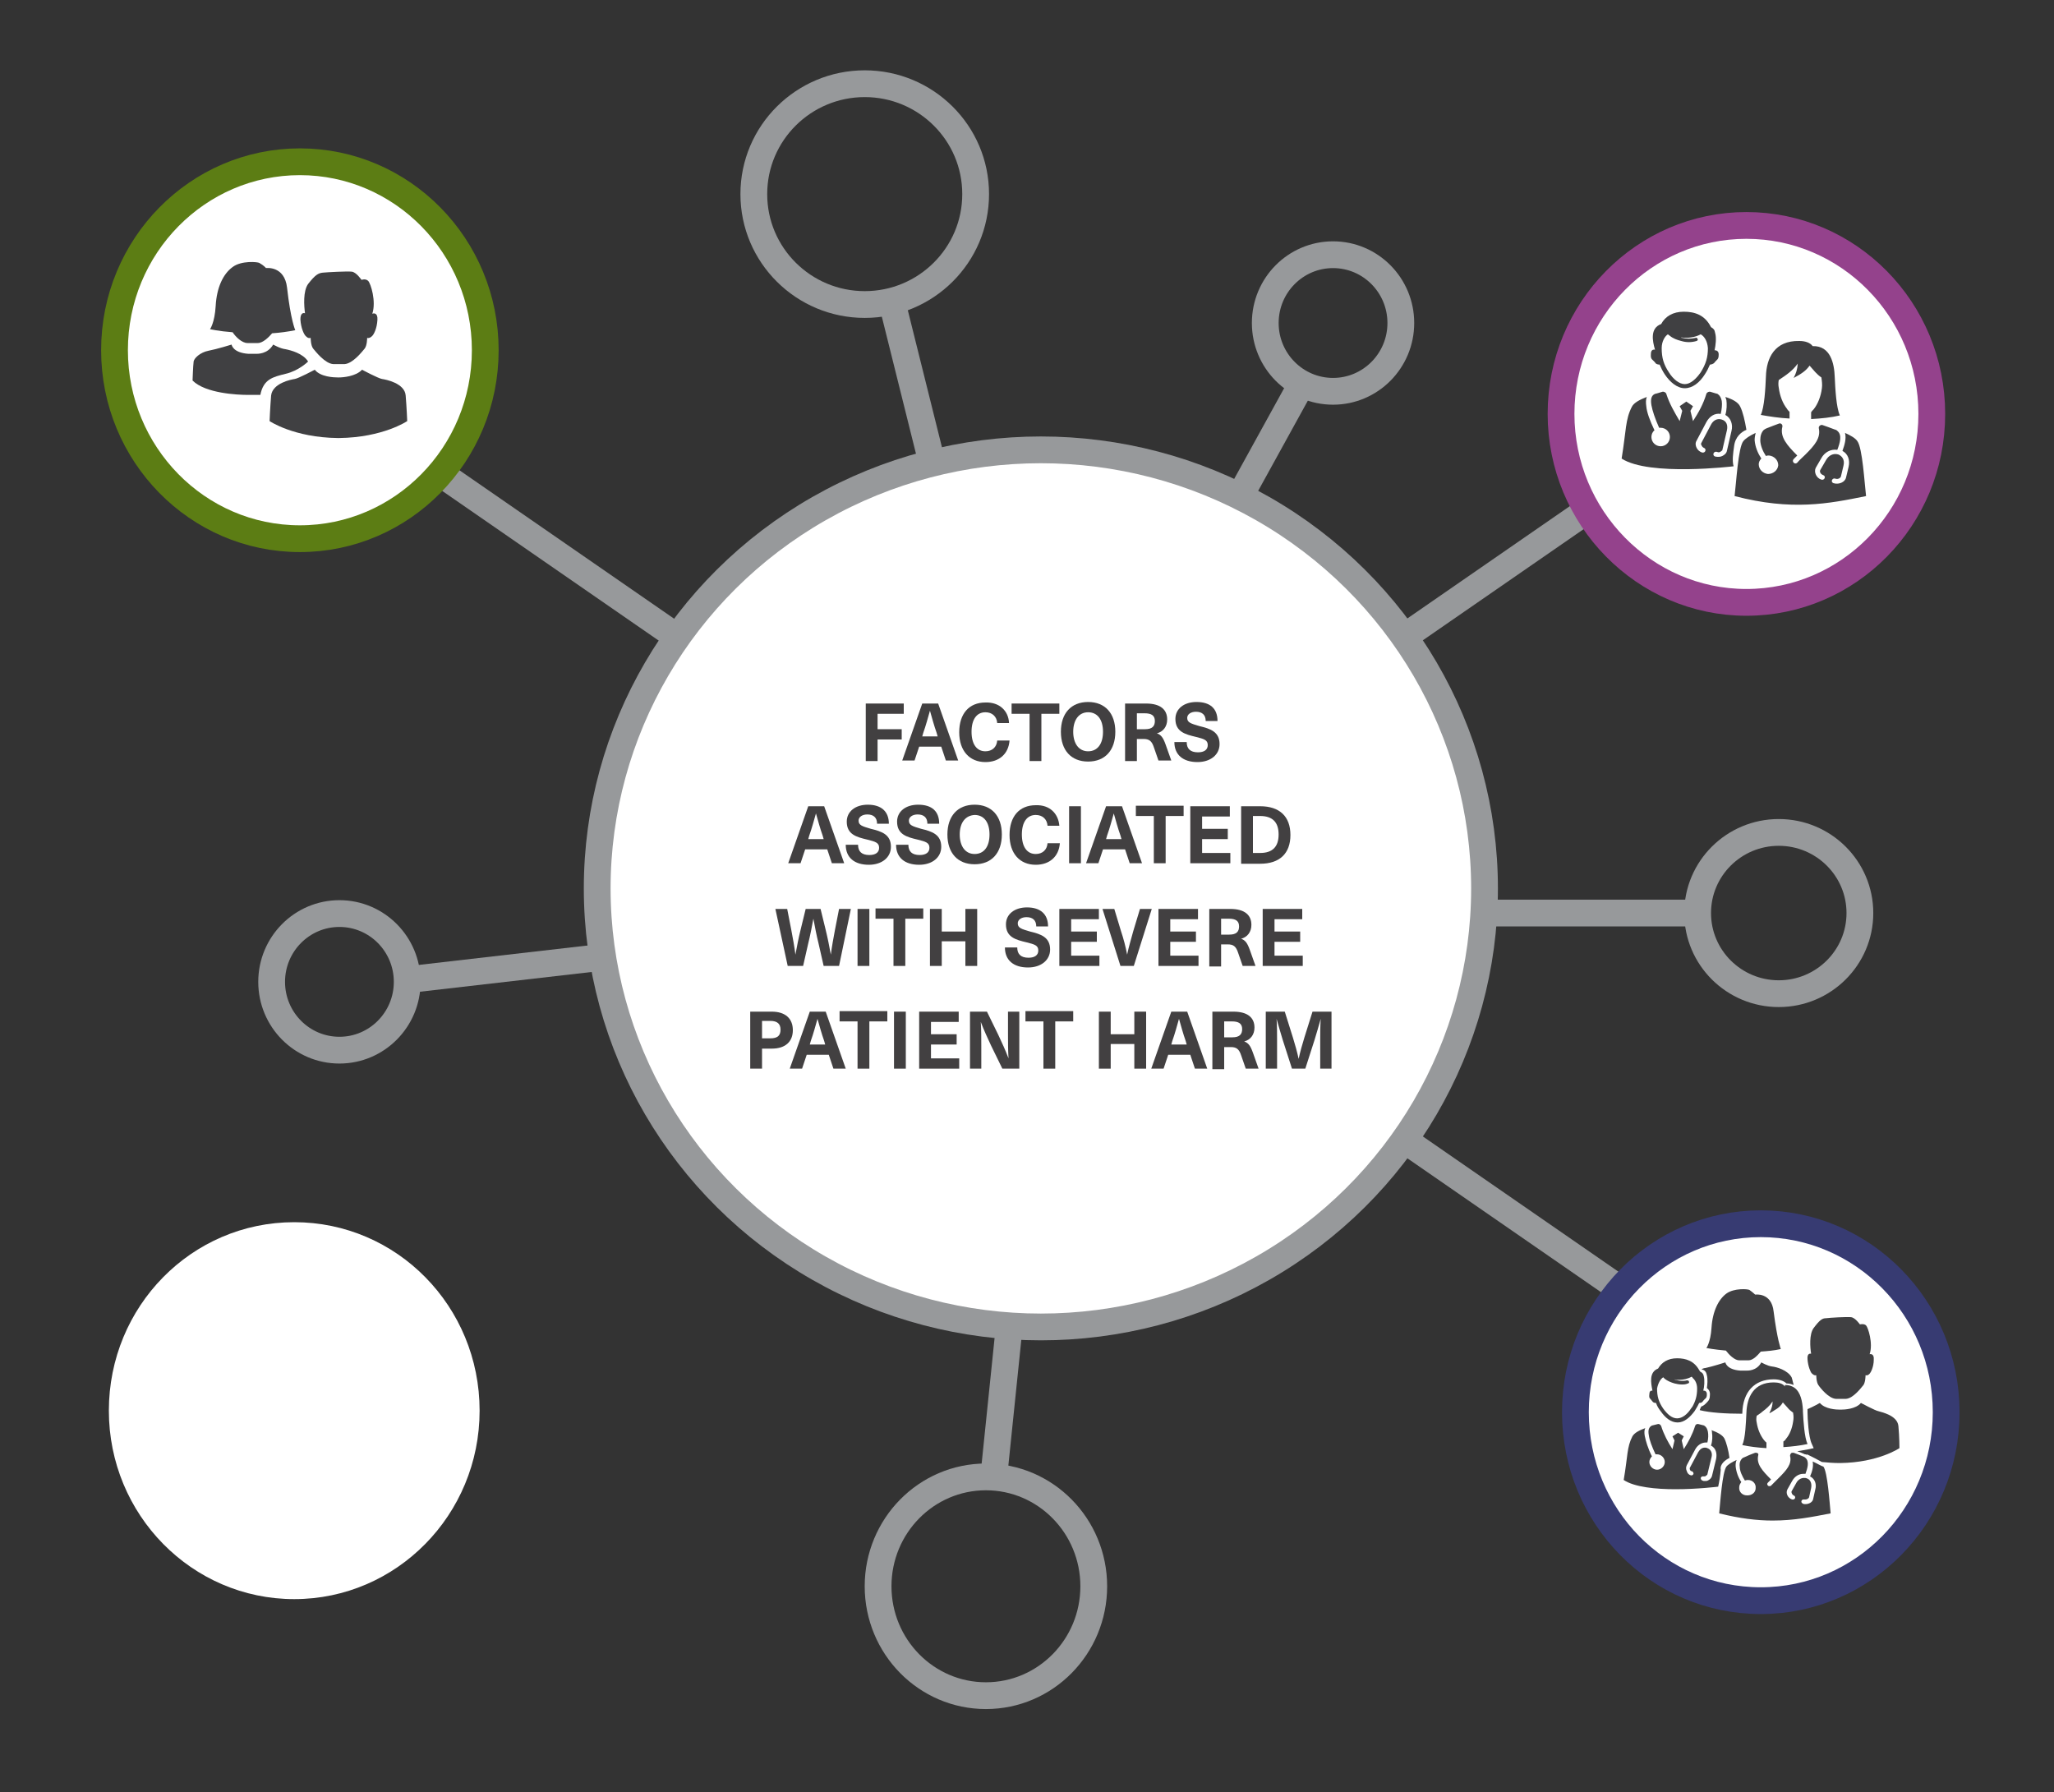 <?xml version="1.0" encoding="utf-8"?>
<!-- Generator: Adobe Illustrator 27.4.0, SVG Export Plug-In . SVG Version: 6.00 Build 0)  -->
<svg version="1.1" id="Layer_1" xmlns="http://www.w3.org/2000/svg" xmlns:xlink="http://www.w3.org/1999/xlink" x="0px" y="0px"
	 viewBox="0 0 400 349" style="enable-background:new 0 0 400 349;" xml:space="preserve">
<rect x="0" y="0" width="400" height="349" fill="#333333" stroke="none"/>
<style type="text/css">
	.st0{fill:none;stroke:#97999B;stroke-width:5.214;stroke-miterlimit:10;}
	.st1{fill:#FFFFFF;}
	.st2{fill:#424041;}
	.st3{fill:none;stroke:#94428C;stroke-width:5.214;stroke-miterlimit:10;}
	.st4{fill:#404042;}
	.st5{fill:none;stroke:#5C7D14;stroke-width:5.214;stroke-miterlimit:10;}
	.st6{fill:none;stroke:#373B72;stroke-width:5.214;stroke-miterlimit:10;}
	.st7{display:none;}
	.st8{display:inline;fill:none;stroke:#97999B;stroke-width:5.214;stroke-miterlimit:10;}
	.st9{display:inline;}
	.st10{display:inline;fill:#FFFFFF;}
	.st11{display:inline;fill:none;stroke:#373B72;stroke-width:5.214;stroke-miterlimit:10;}
	.st12{display:inline;fill:#404042;}
</style>
<line class="st0" x1="57.3" y1="72.5" x2="348" y2="273.5"/>
<line class="st0" x1="143" y1="214.2" x2="348" y2="72.5"/>
<g>
	<path class="st1" d="M202.7,258.4c47.7,0,86.4-38.3,86.4-85.4c0-47.2-38.7-85.4-86.4-85.4s-86.4,38.3-86.4,85.4
		C116.2,220.2,154.9,258.4,202.7,258.4"/>
	<ellipse class="st0" cx="202.7" cy="173" rx="86.4" ry="85.4"/>
</g>
<g>
	<path class="st2" d="M170.9,139v3h4.7v2h-4.7v4.2h-2.3V137h7.4v2H170.9z"/>
	<path class="st2" d="M179,145.4l-0.9,2.7h-2.4l3.9-11.1h3.1l3.9,11.1h-2.4l-0.9-2.7H179z M182.4,142.7c-0.5-1.4-0.9-2.9-1.3-4.3
		l0,0c-0.4,1.4-0.8,2.9-1.3,4.3l-0.2,0.7h3L182.4,142.7z"/>
	<path class="st2" d="M196.5,140.8h-2.3c-0.1-1.3-1-2.1-2.3-2.1c-1.7,0-2.7,1.4-2.7,3.8c0,2.4,1,3.8,2.7,3.8c1.3,0,2.2-0.8,2.3-2.1
		h2.4c-0.2,2.6-2,4.2-4.7,4.2c-3.1,0-5.1-2.2-5.1-5.8s1.9-5.8,5.1-5.8C194.6,136.7,196.4,138.4,196.5,140.8z"/>
	<path class="st2" d="M202.8,139v9.2h-2.3V139H197v-2h9.3v2H202.8z"/>
	<path class="st2" d="M217.2,142.5c0,3.6-2,5.8-5.3,5.8s-5.3-2.2-5.3-5.8s2-5.8,5.3-5.8S217.2,138.9,217.2,142.5z M209,142.5
		c0,2.3,1.1,3.8,2.9,3.8s2.9-1.4,2.9-3.8s-1.1-3.8-2.9-3.8S209,140.2,209,142.5z"/>
	<path class="st2" d="M223.2,137c2.8,0,4.1,1.2,4.1,3.1c0,1.4-0.8,2.4-2,2.7l0,0c0.8,0.3,1.2,0.8,1.7,2.2l1.1,3.1h-2.5l-0.9-2.6
		c-0.4-1.2-0.9-1.6-2-1.6h-1.3v4.3h-2.3V137H223.2z M221.4,142h1.6c1.4,0,1.9-0.6,1.9-1.6c0-1.1-0.7-1.5-2-1.5h-1.5V142z"/>
	<path class="st2" d="M237.1,140.4h-2.3c0-1.2-0.7-1.8-1.9-1.8c-1,0-1.7,0.5-1.7,1.2c0,0.9,0.7,1.1,2.4,1.6c2.1,0.5,3.9,1.1,3.9,3.5
		c0,2.1-1.8,3.5-4.3,3.5c-2.8,0-4.5-1.4-4.5-3.9h2.4c0,1.3,0.7,2,2.2,2c1.2,0,1.9-0.5,1.9-1.4c0-1-0.7-1.2-2.3-1.6
		c-2.1-0.5-4-1-4-3.5c0-2,1.7-3.3,4.1-3.3C235.7,136.7,237.1,138,237.1,140.4z"/>
</g>
<g>
	<path class="st2" d="M156.8,165.4l-0.9,2.7h-2.4l3.9-11.1h3.1l3.9,11.1H162l-0.9-2.7H156.8z M160.2,162.7c-0.5-1.4-0.9-2.9-1.3-4.3
		l0,0c-0.4,1.4-0.8,2.9-1.3,4.3l-0.2,0.7h3L160.2,162.7z"/>
	<path class="st2" d="M173.1,160.4h-2.3c0-1.2-0.7-1.8-1.9-1.8c-1,0-1.7,0.5-1.7,1.2c0,0.9,0.7,1.1,2.4,1.6c2.1,0.5,3.9,1.1,3.9,3.5
		c0,2.1-1.8,3.5-4.3,3.5c-2.8,0-4.5-1.4-4.5-3.9h2.4c0,1.3,0.7,2,2.2,2c1.2,0,1.9-0.5,1.9-1.4c0-1-0.7-1.2-2.3-1.6
		c-2.1-0.5-4-1-4-3.5c0-2,1.7-3.3,4.1-3.3C171.6,156.7,173.1,158,173.1,160.4z"/>
	<path class="st2" d="M182.9,160.4h-2.3c0-1.2-0.7-1.8-1.9-1.8c-1,0-1.7,0.5-1.7,1.2c0,0.9,0.7,1.1,2.4,1.6c2.1,0.5,3.9,1.1,3.9,3.5
		c0,2.1-1.8,3.5-4.3,3.5c-2.8,0-4.5-1.4-4.5-3.9h2.4c0,1.3,0.7,2,2.2,2c1.2,0,1.9-0.5,1.9-1.4c0-1-0.7-1.2-2.3-1.6
		c-2.1-0.5-4-1-4-3.5c0-2,1.7-3.3,4.1-3.3C181.5,156.7,182.9,158,182.9,160.4z"/>
	<path class="st2" d="M195.1,162.5c0,3.6-2,5.8-5.3,5.8s-5.3-2.2-5.3-5.8s2-5.8,5.3-5.8S195.1,158.9,195.1,162.5z M186.9,162.5
		c0,2.3,1.1,3.8,2.9,3.8c1.8,0,2.9-1.4,2.9-3.8s-1.1-3.8-2.9-3.8C188,158.8,186.9,160.2,186.9,162.5z"/>
	<path class="st2" d="M206.3,160.8H204c-0.1-1.3-1-2.1-2.3-2.1c-1.7,0-2.7,1.4-2.7,3.8c0,2.4,1,3.8,2.7,3.8c1.3,0,2.2-0.8,2.3-2.1
		h2.4c-0.2,2.6-2,4.2-4.7,4.2c-3.1,0-5.1-2.2-5.1-5.8s1.9-5.8,5.1-5.8C204.4,156.7,206.1,158.4,206.3,160.8z"/>
	<path class="st2" d="M208.2,168.1V157h2.3v11.1H208.2z"/>
	<path class="st2" d="M214.8,165.4l-0.9,2.7h-2.4l3.9-11.1h3.1l3.9,11.1H220l-0.9-2.7H214.8z M218.2,162.7c-0.5-1.4-0.9-2.9-1.3-4.3
		l0,0c-0.4,1.4-0.8,2.9-1.3,4.3l-0.2,0.7h3L218.2,162.7z"/>
	<path class="st2" d="M227,158.9v9.2h-2.3v-9.2h-3.5v-2h9.3v2H227z"/>
	<path class="st2" d="M234.1,158.9v2.5h5v2h-5v2.7h5.5v2h-7.8V157h7.7v2h-5.4V158.9z"/>
	<path class="st2" d="M245.4,157c3.8,0,5.9,2,5.9,5.6s-2.1,5.6-5.9,5.6h-3.7V157H245.4z M244,166.1h1.4c2.4,0,3.6-1.2,3.6-3.6
		s-1.2-3.6-3.6-3.6H244V166.1z"/>
</g>
<g>
	<path class="st2" d="M160.4,188.1l-1-4.4c-0.4-1.6-0.7-3.2-1-4.8l0,0c-0.3,1.6-0.6,3.2-1,4.8l-1,4.4h-3L151,177h2.3l0.8,4.1
		c0.3,1.6,0.6,3.2,0.8,4.8l0,0c0.3-1.6,0.6-3.2,1-4.8l1-4.1h2.9l1,4.1c0.4,1.6,0.7,3.2,1,4.8l0,0c0.2-1.6,0.5-3.2,0.8-4.8l0.8-4.1
		h2.3l-2.3,11.1H160.4z"/>
	<path class="st2" d="M167,188.1V177h2.3v11.1H167z"/>
	<path class="st2" d="M176.3,178.9v9.2H174v-9.2h-3.5v-2h9.3v2H176.3z"/>
	<path class="st2" d="M188,188.1v-4.8h-4.6v4.8h-2.3V177h2.3v4.4h4.6V177h2.3v11.1H188z"/>
	<path class="st2" d="M204.1,180.4h-2.3c0-1.2-0.7-1.8-1.9-1.8c-1,0-1.7,0.5-1.7,1.2c0,0.9,0.7,1.1,2.4,1.6c2.1,0.5,3.9,1.1,3.9,3.5
		c0,2.1-1.8,3.5-4.3,3.5c-2.8,0-4.5-1.4-4.5-3.9h2.4c0,1.3,0.7,2,2.2,2c1.2,0,1.9-0.5,1.9-1.4c0-1-0.7-1.2-2.3-1.6
		c-2.1-0.5-4-1-4-3.5c0-2,1.7-3.3,4.1-3.3C202.6,176.7,204.1,178,204.1,180.4z"/>
	<path class="st2" d="M208.6,178.9v2.5h5v2h-5v2.7h5.5v2h-7.8V177h7.7v2h-5.4V178.9z"/>
	<path class="st2" d="M218.2,188.1l-3.5-11.1h2.3l1.3,4.3c0.5,1.5,0.9,3,1.2,4.6l0,0c0.3-1.5,0.8-3.1,1.2-4.6l1.3-4.3h2.3l-3.5,11.1
		H218.2z"/>
	<path class="st2" d="M227.9,178.9v2.5h5v2h-5v2.7h5.5v2h-7.8V177h7.7v2h-5.4V178.9z"/>
	<path class="st2" d="M239.6,177c2.8,0,4.1,1.2,4.1,3.1c0,1.4-0.8,2.4-2,2.7l0,0c0.8,0.3,1.2,0.8,1.7,2.2l1.1,3.1H242l-0.9-2.6
		c-0.4-1.2-0.9-1.6-2-1.6h-1.3v4.3h-2.3V177H239.6z M237.8,182h1.6c1.4,0,1.9-0.6,1.9-1.6c0-1.1-0.7-1.5-2-1.5h-1.5V182z"/>
	<path class="st2" d="M248.2,178.9v2.5h5v2h-5v2.7h5.5v2h-7.8V177h7.7v2h-5.4V178.9z"/>
</g>
<g>
	<path class="st2" d="M150.3,197c2.7,0,4.1,1.4,4.1,3.6s-1.4,3.6-4.1,3.6h-1.9v3.9h-2.3V197H150.3z M148.4,202.2h1.6
		c1.5,0,2-0.6,2-1.7s-0.6-1.7-2-1.7h-1.6V202.2z"/>
	<path class="st2" d="M157.1,205.4l-0.9,2.7h-2.4l3.9-11.1h3.1l3.9,11.1h-2.4l-0.9-2.7H157.1z M160.5,202.7
		c-0.5-1.4-0.9-2.9-1.3-4.3l0,0c-0.4,1.4-0.8,2.9-1.3,4.3l-0.2,0.7h3L160.5,202.7z"/>
	<path class="st2" d="M169.3,198.9v9.2H167v-9.2h-3.5v-2h9.3v2H169.3z"/>
	<path class="st2" d="M174.1,208.1V197h2.3v11.1H174.1z"/>
	<path class="st2" d="M181.3,198.9v2.5h5v2h-5v2.7h5.5v2H179V197h7.7v2h-5.4V198.9z"/>
	<path class="st2" d="M195.2,208.1l-2.2-4.5c-0.7-1.5-1.4-3-2-4.6l0,0c0.1,1.6,0.1,3.2,0.1,4.8v4.3h-2.2V197h3.3l2.2,4.5
		c0.7,1.5,1.4,3,2,4.6l0,0c-0.1-1.6-0.1-3.2-0.1-4.8V197h2.2v11.1H195.2z"/>
	<path class="st2" d="M205.5,198.9v9.2h-2.3v-9.2h-3.5v-2h9.3v2H205.5z"/>
	<path class="st2" d="M220.9,208.1v-4.8h-4.6v4.8H214V197h2.3v4.4h4.6V197h2.3v11.1H220.9z"/>
	<path class="st2" d="M227.5,205.4l-0.9,2.7h-2.4l3.9-11.1h3.1l3.9,11.1h-2.4l-0.9-2.7H227.5z M230.9,202.7
		c-0.5-1.4-0.9-2.9-1.3-4.3l0,0c-0.4,1.4-0.8,2.9-1.3,4.3l-0.2,0.7h3L230.9,202.7z"/>
	<path class="st2" d="M240.2,197c2.8,0,4.1,1.2,4.1,3.1c0,1.4-0.8,2.4-2,2.7l0,0c0.8,0.3,1.2,0.8,1.7,2.2l1.1,3.1h-2.5l-0.9-2.6
		c-0.4-1.2-0.9-1.6-2-1.6h-1.3v4.3h-2.3V197H240.2z M238.4,202h1.6c1.4,0,1.9-0.6,1.9-1.6c0-1.1-0.7-1.5-2-1.5h-1.5V202z"/>
	<path class="st2" d="M257.1,208.1v-5.5c0-1.4,0-2.8,0.1-4.2l0,0c-0.4,1.4-0.8,2.8-1.2,4.1l-1.8,5.6h-2.6l-1.8-5.6
		c-0.4-1.3-0.8-2.7-1.2-4.1l0,0c0.1,1.4,0.1,2.8,0.1,4.2v5.5h-2.2V197h3.7l1.6,5.1c0.4,1.3,0.8,2.7,1.1,4.1l0,0
		c0.3-1.4,0.7-2.8,1.1-4.1l1.6-5.1h3.7v11.1H257.1z"/>
</g>
<line class="st0" x1="331.4" y1="177.8" x2="288.5" y2="177.8"/>
<line class="st0" x1="117.4" y1="186.4" x2="80.9" y2="190.6"/>
<line class="st0" x1="173.7" y1="58.8" x2="181.6" y2="90.5"/>
<line class="st0" x1="196.5" y1="258.7" x2="193.5" y2="287.8"/>
<ellipse class="st0" cx="346.4" cy="177.8" rx="15.8" ry="15.7"/>
<path class="st0" d="M168.4,59.3c11.9,0,21.6-9.6,21.6-21.5s-9.7-21.5-21.6-21.5s-21.6,9.6-21.6,21.5
	C146.8,49.7,156.5,59.3,168.4,59.3z"/>
<ellipse class="st0" cx="192" cy="308.9" rx="21" ry="21.3"/>
<ellipse class="st0" cx="66.1" cy="191.2" rx="13.2" ry="13.3"/>
<ellipse class="st0" cx="259.6" cy="62.9" rx="13.2" ry="13.3"/>
<line class="st0" x1="253.6" y1="74.6" x2="240.6" y2="98.2"/>
<g>
	<path class="st1" d="M340.1,117.3c19.9,0,36.1-16.4,36.1-36.7S360,43.9,340.1,43.9S304,60.3,304,80.6
		C304,100.8,320.2,117.3,340.1,117.3"/>
	<path class="st3" d="M340.1,117.3c19.9,0,36.1-16.4,36.1-36.7S360,43.9,340.1,43.9S304,60.3,304,80.6
		C304,100.8,320.2,117.3,340.1,117.3z"/>
	<path class="st4" d="M351.6,88.5c1.8-1.8,3-3.2,2.6-5.1c-0.1-0.4,0.4-0.8,0.8-0.6c0.6,0.2,1.4,0.5,2.2,0.8c0.3,0.1,0.4,0.1,0.6,0.3
		c1,0.8,0.5,2.4,0,3.7c-1.3-0.2-2.5,0.5-3.1,1.6l-1.1,1.9c-0.4,0.8,0.1,2,1.1,2.3c0.6,0.2,1-0.7,0.3-0.9c-0.5-0.2-0.7-0.7-0.5-1
		l1.1-1.9c0.5-0.9,1.4-1.4,2.4-1.1c0.7,0.3,1.3,1,1,2.2l-0.5,2.1c-0.1,0.3-0.6,0.6-1.1,0.4c-0.6-0.2-1,0.7-0.3,0.9
		c1,0.3,2.2-0.2,2.4-1.1l0.5-2.1c0.3-1.3-0.1-2.5-1.2-3.1c0.4-1.1,0.8-2.4,0.5-3.5c1.1,0.5,2,1,2.4,1.6c1,1.3,1.4,8.2,1.7,10.7
		c-7.3,1.5-14.5,2.9-25.6,0c0.3-2.4,0.7-9.5,1.7-10.7c0.4-0.5,1.3-1.1,2.4-1.6c-0.1,0.4-0.2,0.9-0.2,1.4c0.1,1.3,0.6,2.5,1.3,3.6
		c-0.3,0.3-0.5,0.7-0.5,1.1c0,1,0.8,1.8,1.8,1.9c1,0,1.9-0.7,2-1.7c0-1-0.8-1.8-1.8-1.9c-0.2,0-0.4,0-0.6,0.1
		c-0.6-0.9-1.1-2.1-1.1-3.1c0-0.8,0.2-1.5,0.7-2c0.3-0.2,0.5-0.3,0.8-0.4c0.8-0.3,1.5-0.6,2.1-0.8c0.4-0.2,0.8,0.2,0.7,0.6
		c-0.5,2,0.9,3.6,2.9,5.6l-0.7,0.7c-0.2,0.2-0.2,0.5,0,0.7s0.5,0.2,0.7,0C350.4,89.6,351,89.1,351.6,88.5"/>
	<path class="st4" d="M343.9,73.3c-0.1,2.4-0.3,6-1,7.5c1.7,0.3,3.6,0.6,5.6,0.7v-1.3c-0.2-0.2-0.4-0.4-0.5-0.6
		c-0.8-1-1.4-2.5-1.6-4.1c-0.1-0.5-0.1-1,0-1.5c1.5-1,2.7-1.8,3.7-3.2c-0.1,1.2-0.3,1.8-0.8,2.8c1.5-0.8,2.4-1.4,3.1-2.4
		c0.8,0.9,1.4,1.7,2.3,2.3c0.1,0.7,0.2,1.4,0.1,2.1c-0.2,1.6-0.8,3.1-1.6,4.1c-0.2,0.2-0.4,0.4-0.5,0.6v1.3c2-0.1,3.9-0.3,5.6-0.7
		c-0.7-1.5-0.9-5.2-1-7.5c-0.1-2.6-0.8-6.1-4.3-6c-0.5-0.7-1.5-1-2.6-1C345.6,66.3,344,69.7,343.9,73.3"/>
	<path class="st4" d="M324.8,65.1c0.1,0.1,0.3,0.2,0.4,0.3c0.6,0.5,1.4,0.8,2.2,1c1,0.3,2,0.3,3,0c0.2-0.1,0.3-0.2,0.2-0.4
		c-0.1-0.2-0.3-0.3-0.4-0.2c-0.9,0.2-1.8,0.2-2.6,0c-0.1,0-0.2,0-0.2-0.1c1.3,0.2,2.7,0,3.8-0.6c0.7,0.4,1.3,1.3,1.4,2.7
		c0,1.8-0.4,3.1-1.4,4.7c-0.9,1.3-2,2.3-3.1,2.3s-2.3-1-3.1-2.3c-1-1.5-1.4-2.8-1.4-4.7C323.6,66.5,324.2,65.5,324.8,65.1
		 M322.4,70.7c0.1,0.2,0.5,0.3,0.8,0.3c0.3,0.7,0.6,1.3,1,1.9c1,1.5,2.4,2.7,3.9,2.7s2.9-1.1,3.9-2.7c0.4-0.6,0.7-1.2,1-1.9
		c0.3,0,0.7-0.2,0.8-0.3c0.6-0.8,0.9-0.6,0.9-1.7c0-0.6-0.4-0.8-0.8-0.8c0.2-0.9,0.4-2.4,0.1-3.4c-0.1-0.6-0.3-0.8-0.8-1.1
		c-1.2-2.4-3.2-3-5.3-3c-2.1,0-3.6,0.9-4.4,2.4c-2.2,0.8-1.7,3.3-1.2,5c-0.4-0.1-0.8,0.1-0.8,0.8C321.4,70.1,321.8,69.9,322.4,70.7"
		/>
	<path class="st4" d="M337.7,86.9c0.2-1.8,1.4-2.8,2.4-3.2c-0.3-1.8-0.7-3.5-1.2-4.5c-0.4-0.9-1.6-1.5-2.9-1.9
		c0.1,0.2,0.1,0.4,0.2,0.6c0.1,0.8,0.1,1.9-0.2,2.9c1.1,0.6,1.5,1.9,1.2,3.1l-0.9,3.9c-0.1,0.5-0.5,0.8-0.9,1s-0.9,0.2-1.4,0.1
		c-0.3-0.1-0.4-0.4-0.3-0.6c0.1-0.3,0.4-0.4,0.7-0.3c0.2,0.1,0.4,0.1,0.6,0c0.1-0.1,0.3-0.2,0.4-0.3l0.9-3.9c0.2-0.9,0-1.8-1-2.1
		c-0.9-0.3-1.7,0.2-2.1,1l-1.9,3.6c-0.1,0.2,0,0.3,0.1,0.5s0.2,0.3,0.4,0.4c0.3,0.1,0.4,0.4,0.3,0.6c-0.1,0.3-0.4,0.4-0.7,0.3
		c-0.5-0.2-0.8-0.5-1-0.9s-0.3-0.9,0-1.4l1.9-3.6c0.6-1.1,1.6-1.8,2.8-1.6c0.2-0.9,0.3-1.8,0.2-2.5c-0.1-0.6-0.4-1.1-0.7-1.3
		c0,0-0.1,0-0.1-0.1c-0.5-0.1-1-0.3-1.4-0.4c-0.3-0.1-0.7,0.1-0.8,0.4c-0.6,2-1.5,3.6-2.6,5.3l-0.5-2l0.5-0.9l-1.3-0.9l-1.3,0.9
		l0.5,0.9l-0.5,2c-1-1.7-2-3.4-2.6-5.3c-0.1-0.3-0.5-0.5-0.8-0.4c-0.4,0.1-0.9,0.3-1.4,0.4c-0.7,0.3-0.9,1-0.7,2.2
		c0.2,1.1,0.7,2.6,1.5,4.4c0.1,0,0.2,0,0.3,0c1,0,1.8,0.8,1.8,1.8s-0.8,1.8-1.8,1.8s-1.8-0.8-1.8-1.8c0-0.5,0.2-1,0.6-1.3
		c-0.9-1.9-1.5-3.5-1.6-4.7c-0.1-0.7-0.1-1.3,0.1-1.8c-1.3,0.5-2.5,1.1-2.9,1.9c-1.3,2.5-1.1,4.6-2,10.1c5.4,3.5,21.8,1.5,21.8,1.5
		C337.3,89.7,337.5,88.3,337.7,86.9"/>
</g>
<g>
	<path class="st1" d="M58.4,104.9c19.9,0,36.1-16.4,36.1-36.7S78.3,31.5,58.4,31.5S22.3,47.9,22.3,68.2
		C22.3,88.4,38.4,104.9,58.4,104.9"/>
	<path class="st5" d="M58.4,104.9c19.9,0,36.1-16.4,36.1-36.7S78.3,31.5,58.4,31.5S22.3,47.9,22.3,68.2
		C22.3,88.4,38.4,104.9,58.4,104.9z"/>
	<path class="st4" d="M66,85.3c8.6-0.1,13.3-3.3,13.3-3.3s-0.1-2.6-0.3-5c-0.2-2.4-3.9-3.1-4.6-3.2S70.5,72,70.5,72
		c-1.2,1.3-3.7,1.5-4.5,1.5l0,0h-0.1c-0.1,0-0.1,0-0.1,0l0,0c-0.8,0-3.4-0.1-4.5-1.5c0,0-3.2,1.7-3.9,1.8c-0.7,0.1-4.3,0.8-4.6,3.2
		c-0.2,2.4-0.3,5-0.3,5s4.7,3.2,13.3,3.3l0,0C65.9,85.3,65.9,85.3,66,85.3C65.9,85.3,65.9,85.3,66,85.3L66,85.3z"/>
	<path class="st4" d="M59.5,65.4c0.3,0.3,0.5,0.5,1,0.4c0,0,0,1.5,0.5,2.1s2.3,2.9,3.9,3c0.6,0,0.9,0,1.1,0l0,0l0,0
		c0.2,0,0.6,0,1.1,0c1.6-0.1,3.4-2.4,3.9-3s0.5-2.1,0.5-2.1c0.4,0.1,0.7-0.1,1-0.4s0.9-1.4,1-3.1c0.1-1.5-0.8-1.3-1-1.2
		c0.8-2.4-0.3-5.9-0.8-6.4s-1.3-0.2-1.3-0.2s-1-1.5-1.9-1.6s-4.8,0.1-5.7,0.2c-0.8,0.1-1.4,0.4-2.8,2.2c-1,1.4-0.8,4.3-0.6,5.7
		c-0.3-0.1-0.9-0.1-0.9,1.2C58.6,63.9,59.2,65.1,59.5,65.4"/>
	<path class="st4" d="M48.2,66.8c0.5,0,0.8,0,1,0l0,0l0,0c0.2,0,0.5,0,1,0c1,0,2.1-1.1,2.8-1.9c1.5-0.1,3-0.3,4.5-0.6
		c0,0-0.9-2-1.6-8.3c-0.5-4.3-4.1-3.8-4.1-3.8s-0.4-0.5-1.3-1C50.2,51,47,50.7,45.3,52c-1.8,1.3-3.1,3.9-3.3,7.6
		c-0.2,3.3-1.1,4.5-1.1,4.5s1.7,0.4,4.4,0.6C45.9,65.6,47.1,66.8,48.2,66.8"/>
	<path class="st4" d="M60,70.4c-1-1.6-3.4-2.2-4.4-2.4c-1-0.1-2.4-0.9-2.4-0.9c-1.1,1.9-3.1,1.8-3.4,1.8h-0.7c-0.2,0-0.5,0-0.7,0
		c-3.1-0.2-3.3-1.8-3.3-1.8s-2.9,0.9-4.5,1.2c-1.6,0.3-2.9,1.5-2.9,2.2c-0.1,0.7-0.2,3.6-0.2,3.6c2.5,2.5,8.7,2.8,10.8,2.8l0,0
		c0.1,0,0.3,0,0.3,0c1.1,0,2.1,0,2.1,0c0.6-3.1,2.5-3.5,4.9-4.1C58.2,72.2,60,70.4,60,70.4"/>
</g>
<path class="st1" d="M57.3,311.4c19.9,0,36.1-16.4,36.1-36.7S77.3,238,57.3,238s-36.1,16.4-36.1,36.7S37.4,311.4,57.3,311.4"/>
<path class="st1" d="M342.9,311.7c19.9,0,36.1-16.4,36.1-36.7s-16.2-36.7-36.1-36.7s-36.1,16.4-36.1,36.7S322.9,311.7,342.9,311.7"
	/>
<path class="st6" d="M342.9,311.7c19.9,0,36.1-16.4,36.1-36.7s-16.2-36.7-36.1-36.7s-36.1,16.4-36.1,36.7S322.9,311.7,342.9,311.7z"
	/>
<path class="st4" d="M369.7,277.7c-0.2-2.1-3.3-2.7-3.9-2.9c-0.6-0.1-3.4-1.6-3.4-1.6c-1,1.2-3.2,1.3-3.9,1.3l0,0c0,0,0,0-0.1,0
	s-0.1,0-0.1,0l0,0c-0.7,0-2.9-0.1-3.9-1.3c0,0-1.4,0.8-2.4,1.2c0,0.2,0,0.4,0,0.6c0,1.2,0.2,4.8,0.8,6.1l0.4,0.9l-0.9,0.2
	c-0.7,0.1-1.5,0.3-2.3,0.4c0.3,0.1,0.5,0.2,0.8,0.3l0.7,0.3h0.1c0.1,0,0.2,0.1,0.3,0.1v-0.1l1.4,0.7c0.6,0.3,1.1,0.6,1.5,0.8
	c1.1,0.1,2.2,0.2,3.4,0.2l0,0h0.1h0.1l0,0c7.4-0.1,11.5-2.9,11.5-2.9S369.9,279.8,369.7,277.7"/>
<path class="st4" d="M353.7,267.8c0,0,0,1.3,0.4,1.9s2,2.6,3.4,2.7c0.5,0,0.8,0,1,0l0,0l0,0c0.2,0,0.5,0,1,0
	c1.4-0.1,2.9-2.1,3.4-2.7c0.4-0.6,0.4-1.9,0.4-1.9c0.4,0.1,0.6-0.1,0.8-0.3c0.2-0.2,0.8-1.3,0.8-2.7c0.1-1.3-0.7-1.1-0.8-1.1
	c0.7-2.1-0.3-5.2-0.7-5.6c-0.4-0.4-1.2-0.2-1.2-0.2s-0.9-1.3-1.7-1.4c-0.8-0.1-4.2,0.1-4.9,0.2c-0.7,0-1.2,0.3-2.4,1.9
	c-0.9,1.2-0.7,3.8-0.5,5c-0.2,0-0.8-0.1-0.7,1.1c0.1,1.4,0.6,2.5,0.8,2.7S353.3,267.9,353.7,267.8"/>
<path class="st4" d="M338.7,264.9c0.5,0,0.7,0,0.9,0l0,0l0,0c0.2,0,0.4,0,0.9,0c0.9,0,1.8-1,2.4-1.7c1.3-0.1,2.6-0.2,3.9-0.5
	c0,0-0.7-1.8-1.4-7.3c-0.4-3.8-3.6-3.3-3.6-3.3s-0.4-0.4-1.1-0.9c-0.3-0.2-3-0.4-4.5,0.7c-1.5,1.1-2.7,3.4-2.9,6.7
	c-0.2,2.9-1,3.9-1,3.9s1.5,0.3,3.8,0.5C336.7,263.8,337.8,264.9,338.7,264.9"/>
<path class="st4" d="M347.1,274.5L347.1,274.5C347.2,274.4,347.1,274.4,347.1,274.5C347.1,274.4,347.1,274.5,347.1,274.5"/>
<path class="st4" d="M332.4,267.8c0.2,0.8,0.1,1.8,0,2.5c0.3,0.2,0.6,0.6,0.6,1.2c0,0.9-0.2,1.2-0.6,1.6c-0.1,0.1-0.2,0.2-0.3,0.3
	c-0.2,0.2-0.5,0.4-0.8,0.5c-0.1,0.2-0.2,0.4-0.3,0.7c2,0.5,5.1,0.7,8.3,0.7v-0.1c0.1-4.2,2.4-6.6,6.1-6.6c1.1,0,2,0.3,2.5,0.8
	c0.5,0,0.9,0.1,1.4,0.3c-0.2-0.9-0.4-1.5-0.4-1.5c-0.8-1.4-2.9-2-3.8-2.1s-2.1-0.8-2.1-0.8c-0.9,1.7-2.7,1.6-2.9,1.6h-0.6
	c-0.2,0-0.4,0-0.6,0c-2.7-0.2-2.9-1.6-2.9-1.6s-2.5,0.8-3.9,1.1c-0.2,0-0.5,0.1-0.7,0.2c0,0,0,0.1,0.1,0.1
	C332,266.8,332.3,267.2,332.4,267.8"/>
<path class="st4" d="M353,284.6c0.2,0.9-0.1,2-0.5,2.9c1,0.5,1.3,1.6,1,2.6l-0.4,1.8c-0.1,0.6-0.8,1-1.5,1c-0.2,0-0.4,0-0.5-0.1
	c-0.5-0.2-0.3-0.8,0.1-0.8c0,0,0.1,0,0.2,0s0.2,0,0.2,0c0.3,0,0.6-0.2,0.7-0.4l0.4-1.8c0.2-1-0.2-1.7-0.8-1.9
	c-0.2-0.1-0.4-0.1-0.6-0.1c-0.6,0-1.2,0.4-1.5,1l-0.9,1.6c-0.1,0.2,0.1,0.7,0.4,0.8c0.5,0.2,0.3,0.8-0.1,0.8c-0.1,0-0.1,0-0.2,0
	c-0.9-0.3-1.3-1.3-0.9-2l0.9-1.6c0.5-0.9,1.3-1.4,2.2-1.4c0.1,0,0.3,0,0.4,0c0.4-1.1,0.8-2.4,0-3.1l0,0c-0.2-0.2-0.3-0.2-0.5-0.3
	c-0.7-0.3-1.3-0.5-1.8-0.7c-0.1,0-0.1,0-0.2,0s-0.2,0-0.3,0.1c-0.1,0.1-0.2,0.3-0.2,0.5c0.4,1.6-0.7,2.8-2.2,4.3
	c-0.5,0.5-1,1-1.5,1.5c-0.1,0.1-0.2,0.1-0.3,0.1c-0.1,0-0.2,0-0.3-0.1c-0.2-0.2-0.2-0.4,0-0.6l0.6-0.6c-1.7-1.7-2.9-3-2.5-4.7
	c0.1-0.3-0.1-0.5-0.4-0.5c-0.1,0-0.1,0-0.2,0c-0.5,0.2-1.1,0.4-1.7,0.7c-0.3,0.1-0.4,0.2-0.7,0.3c-0.5,0.4-0.7,1-0.6,1.7
	c0,0.9,0.5,1.9,1,2.7c0.1,0,0.3-0.1,0.5-0.1c0,0,0,0,0.1,0c0.9,0,1.6,0.7,1.5,1.6c0,0.8-0.7,1.4-1.6,1.4c0,0,0,0-0.1,0
	c-0.9,0-1.6-0.7-1.5-1.6c0-0.4,0.2-0.7,0.4-1c-0.6-0.9-1-2-1.1-3.1c0-0.4,0-0.8,0.2-1.2c-0.9,0.4-1.7,0.9-2,1.3
	c-0.8,1.1-1.2,7-1.4,9.1c4,1,7.4,1.4,10.4,1.4c4.2,0,7.7-0.7,11.3-1.4c-0.2-2.1-0.6-8-1.4-9.1C354.7,285.5,353.9,285,353,284.6"/>
<path class="st4" d="M347.6,270c-0.4-0.6-1.3-0.8-2.2-0.8c-3.9,0-5.2,2.9-5.3,5.9l0,0c-0.1,2-0.2,5-0.8,6.3c1.4,0.3,3,0.5,4.7,0.6
	v-1.1c-0.2-0.1-0.3-0.3-0.5-0.5c-0.7-0.9-1.2-2.1-1.4-3.4c-0.1-0.4-0.1-0.8,0-1.3c0.4-0.3,0.8-0.5,1.1-0.8c0.8-0.6,1.4-1.1,2-2
	c0,0.8-0.2,1.3-0.4,1.8c-0.1,0.2-0.2,0.3-0.2,0.5c0.4-0.2,0.7-0.4,1-0.6c0.7-0.4,1.2-0.8,1.6-1.5c0.3,0.3,0.6,0.7,0.9,1
	c0.3,0.4,0.7,0.7,1.1,1v0.1c0.1,0.5,0.1,1.1,0,1.6c-0.2,1.4-0.7,2.6-1.4,3.4c-0.1,0.2-0.3,0.4-0.5,0.5v1.1c1.7-0.1,3.3-0.3,4.7-0.6
	c-0.6-1.3-0.8-4.4-0.9-6.4c0-0.1,0-0.2,0-0.3c-0.1-1.5-0.4-3.4-1.7-4.3c-0.5-0.3-1-0.5-1.8-0.5C347.6,270,347.6,270,347.6,270"/>
<path class="st4" d="M323.9,268.2c0.1,0.1,0.2,0.2,0.3,0.3c0.5,0.4,1.2,0.7,1.9,0.9c0.4,0.1,0.9,0.2,1.4,0.2c0.4,0,0.8,0,1.2-0.2
	c0.2,0,0.3-0.2,0.2-0.4c0-0.1-0.2-0.2-0.3-0.2h-0.1c-0.3,0.1-0.7,0.1-1,0.1c-0.4,0-0.8-0.1-1.2-0.2c-0.1,0-0.1,0-0.2-0.1
	c0.3,0.1,0.6,0.1,0.9,0.1c0.8,0,1.7-0.2,2.4-0.6c0.1,0,0.2,0.1,0.2,0.2c0.5,0.4,0.9,1.1,0.9,2.1c0,1.4-0.3,2.4-0.9,3.5
	c-0.1,0.1-0.2,0.3-0.3,0.4c-0.7,1.1-1.7,1.9-2.7,1.9s-1.9-0.8-2.7-1.9c-0.9-1.3-1.2-2.4-1.2-3.9
	C322.9,269.3,323.4,268.5,323.9,268.2 M321.8,272.9c0.1,0.2,0.4,0.3,0.7,0.3c0.2,0.6,0.5,1.1,0.9,1.6c0.9,1.3,2,2.2,3.3,2.2
	s2.4-1,3.3-2.2c0.1-0.2,0.2-0.3,0.3-0.5c0.2-0.3,0.4-0.7,0.6-1.1c0.3,0,0.6-0.1,0.7-0.3c0.5-0.7,0.8-0.5,0.8-1.4
	c0-0.5-0.3-0.7-0.6-0.7h-0.1c0.2-0.7,0.3-2,0.1-2.8c-0.1-0.5-0.3-0.7-0.7-0.9c-0.1-0.1-0.1-0.2-0.2-0.3c-1-1.8-2.6-2.3-4.3-2.3
	c-1.8,0-3,0.8-3.7,2c-1.8,0.7-1.4,2.8-1.1,4.3h-0.1c-0.3,0-0.5,0.2-0.5,0.7C321.1,272.4,321.3,272.2,321.8,272.9"/>
<path class="st4" d="M336.8,283.9c-0.2-1.5-0.6-3-1-3.8c-0.4-0.7-1.4-1.2-2.5-1.6c0.1,0.2,0.1,0.3,0.1,0.5c0.1,0.7,0.1,1.6-0.2,2.5
	c1,0.5,1.2,1.6,1,2.6l-0.8,3.3c-0.1,0.4-0.4,0.7-0.8,0.9c-0.2,0.1-0.4,0.1-0.6,0.1s-0.3,0-0.5-0.1s-0.3-0.3-0.3-0.5
	c0.1-0.2,0.2-0.3,0.4-0.3h0.1c0.1,0,0.1,0,0.2,0s0.2,0,0.3-0.1c0.1-0.1,0.3-0.2,0.3-0.3l0.8-3.3c0.2-0.7,0-1.5-0.8-1.8
	c-0.2-0.1-0.3-0.1-0.5-0.1c-0.6,0-1,0.4-1.3,0.9l-1.6,3c-0.1,0.1,0,0.3,0,0.4c0.1,0.2,0.2,0.3,0.4,0.3c0.2,0.1,0.3,0.3,0.3,0.5
	c-0.1,0.2-0.2,0.3-0.4,0.3c-0.1,0-0.1,0-0.1,0c-0.4-0.1-0.7-0.4-0.8-0.8c-0.2-0.4-0.2-0.8,0-1.2l1.6-3c0.4-0.8,1.2-1.4,2.1-1.4
	c0.1,0,0.2,0,0.3,0c0.2-0.8,0.2-1.5,0.1-2.1c-0.1-0.5-0.3-0.9-0.6-1.1c0,0-0.1,0-0.1-0.1c-0.4-0.1-0.8-0.2-1.2-0.3
	c-0.1,0-0.1,0-0.1,0c-0.2,0-0.4,0.1-0.5,0.4c-0.5,1.6-1.3,3.1-2.2,4.5l-0.4-1.7l0.4-0.8l-1.1-0.7l-1.1,0.7l0.4,0.8l-0.4,1.7
	c-0.9-1.4-1.7-2.9-2.2-4.5c-0.1-0.2-0.3-0.4-0.5-0.4c-0.1,0-0.1,0-0.1,0c-0.4,0.1-0.8,0.2-1.2,0.3c-0.6,0.3-0.8,0.9-0.6,1.9
	c0.1,0.9,0.6,2.2,1.3,3.7c0.1,0,0.2,0,0.3,0c0.8,0,1.5,0.7,1.5,1.5s-0.7,1.5-1.5,1.5s-1.5-0.7-1.5-1.5c0-0.4,0.2-0.8,0.5-1.1
	c-0.8-1.6-1.2-3-1.4-4c-0.1-0.6-0.1-1.1,0.1-1.5c-1.1,0.4-2.1,0.9-2.5,1.6c-1.1,2.1-0.9,3.9-1.7,8.5c2.1,1.4,6.3,1.8,10.1,1.8
	c4.3,0,8.3-0.5,8.3-0.5c0.2-0.9,0.4-2.1,0.5-3.3C334.9,285.1,336,284.3,336.8,283.9"/>
<g id="FR" class="st7">
	<line class="st8" x1="57.3" y1="72.5" x2="348" y2="273.5"/>
	<line class="st8" x1="57.3" y1="273.5" x2="348" y2="72.5"/>
	<g class="st9">
		<path class="st1" d="M202.7,258.4c47.7,0,86.4-38.3,86.4-85.4c0-47.2-38.7-85.4-86.4-85.4s-86.4,38.3-86.4,85.4
			C116.2,220.2,154.9,258.4,202.7,258.4"/>
		<ellipse class="st0" cx="202.7" cy="173" rx="86.4" ry="85.4"/>
	</g>
	<line class="st8" x1="331.4" y1="177.8" x2="288.5" y2="177.8"/>
	<line class="st8" x1="117.4" y1="186.4" x2="80.9" y2="190.6"/>
	<line class="st8" x1="173.7" y1="58.8" x2="181.6" y2="90.5"/>
	<line class="st8" x1="196.5" y1="258.7" x2="193.5" y2="287.8"/>
	<ellipse class="st8" cx="346.4" cy="177.8" rx="15.8" ry="15.7"/>
	<path class="st8" d="M168.4,59.3c11.9,0,21.6-9.6,21.6-21.5s-9.7-21.5-21.6-21.5s-21.6,9.6-21.6,21.5
		C146.8,49.7,156.5,59.3,168.4,59.3z"/>
	<ellipse class="st8" cx="192" cy="308.9" rx="21" ry="21.3"/>
	<ellipse class="st8" cx="66.1" cy="191.2" rx="13.2" ry="13.3"/>
	<ellipse class="st8" cx="259.6" cy="62.9" rx="13.2" ry="13.3"/>
	<line class="st8" x1="253.6" y1="74.6" x2="240.6" y2="98.2"/>
	<g class="st9">
		<path class="st1" d="M340.1,117.3c19.9,0,36.1-16.4,36.1-36.7S360,43.9,340.1,43.9S304,60.3,304,80.6
			C304,100.8,320.2,117.3,340.1,117.3"/>
		<path class="st3" d="M340.1,117.3c19.9,0,36.1-16.4,36.1-36.7S360,43.9,340.1,43.9S304,60.3,304,80.6
			C304,100.8,320.2,117.3,340.1,117.3z"/>
		<path class="st4" d="M351.6,88.5c1.8-1.8,3-3.2,2.6-5.1c-0.1-0.4,0.4-0.8,0.8-0.6c0.6,0.2,1.4,0.5,2.2,0.8
			c0.3,0.1,0.4,0.1,0.6,0.3c1,0.8,0.5,2.4,0,3.7c-1.3-0.2-2.5,0.5-3.1,1.6l-1.1,1.9c-0.4,0.8,0.1,2,1.1,2.3c0.6,0.2,1-0.7,0.3-0.9
			c-0.5-0.2-0.7-0.7-0.5-1l1.1-1.9c0.5-0.9,1.4-1.4,2.4-1.1c0.7,0.3,1.3,1,1,2.2l-0.5,2.1c-0.1,0.3-0.6,0.6-1.1,0.4
			c-0.6-0.2-1,0.7-0.3,0.9c1,0.3,2.2-0.2,2.4-1.1l0.5-2.1c0.3-1.3-0.1-2.5-1.2-3.1c0.4-1.1,0.8-2.4,0.5-3.5c1.1,0.5,2,1,2.4,1.6
			c1,1.3,1.4,8.2,1.7,10.7c-7.3,1.5-14.5,2.9-25.6,0c0.3-2.4,0.7-9.5,1.7-10.7c0.4-0.5,1.3-1.1,2.4-1.6c-0.1,0.4-0.2,0.9-0.2,1.4
			c0.1,1.3,0.6,2.5,1.3,3.6c-0.3,0.3-0.5,0.7-0.5,1.1c0,1,0.8,1.8,1.8,1.9c1,0,1.9-0.7,2-1.7c0-1-0.8-1.8-1.8-1.9
			c-0.2,0-0.4,0-0.6,0.1c-0.6-0.9-1.1-2.1-1.1-3.1c0-0.8,0.2-1.5,0.7-2c0.3-0.2,0.5-0.3,0.8-0.4c0.8-0.3,1.5-0.6,2.1-0.8
			c0.4-0.2,0.8,0.2,0.7,0.6c-0.5,2,0.9,3.6,2.9,5.6l-0.7,0.7c-0.2,0.2-0.2,0.5,0,0.7s0.5,0.2,0.7,0C350.4,89.6,351,89.1,351.6,88.5"
			/>
		<path class="st4" d="M343.9,73.3c-0.1,2.4-0.3,6-1,7.5c1.7,0.3,3.6,0.6,5.6,0.7v-1.3c-0.2-0.2-0.4-0.4-0.5-0.6
			c-0.8-1-1.4-2.5-1.6-4.1c-0.1-0.5-0.1-1,0-1.5c1.5-1,2.7-1.8,3.7-3.2c-0.1,1.2-0.3,1.8-0.8,2.8c1.5-0.8,2.4-1.4,3.1-2.4
			c0.8,0.9,1.4,1.7,2.3,2.3c0.1,0.7,0.2,1.4,0.1,2.1c-0.2,1.6-0.8,3.1-1.6,4.1c-0.2,0.2-0.4,0.4-0.5,0.6v1.3c2-0.1,3.9-0.3,5.6-0.7
			c-0.7-1.5-0.9-5.2-1-7.5c-0.1-2.6-0.8-6.1-4.3-6c-0.5-0.7-1.5-1-2.6-1C345.6,66.3,344,69.7,343.9,73.3"/>
		<path class="st4" d="M324.8,65.1c0.1,0.1,0.3,0.2,0.4,0.3c0.6,0.5,1.4,0.8,2.2,1c1,0.3,2,0.3,3,0c0.2-0.1,0.3-0.2,0.2-0.4
			c-0.1-0.2-0.3-0.3-0.4-0.2c-0.9,0.2-1.8,0.2-2.6,0c-0.1,0-0.2,0-0.2-0.1c1.3,0.2,2.7,0,3.8-0.6c0.7,0.4,1.3,1.3,1.4,2.7
			c0,1.8-0.4,3.1-1.4,4.7c-0.9,1.3-2,2.3-3.1,2.3s-2.3-1-3.1-2.3c-1-1.5-1.4-2.8-1.4-4.7C323.6,66.5,324.2,65.5,324.8,65.1
			 M322.4,70.7c0.1,0.2,0.5,0.3,0.8,0.3c0.3,0.7,0.6,1.3,1,1.9c1,1.5,2.4,2.7,3.9,2.7s2.9-1.1,3.9-2.7c0.4-0.6,0.7-1.2,1-1.9
			c0.3,0,0.7-0.2,0.8-0.3c0.6-0.8,0.9-0.6,0.9-1.7c0-0.6-0.4-0.8-0.8-0.8c0.2-0.9,0.4-2.4,0.1-3.4c-0.1-0.6-0.3-0.8-0.8-1.1
			c-1.2-2.4-3.2-3-5.3-3c-2.1,0-3.6,0.9-4.4,2.4c-2.2,0.8-1.7,3.3-1.2,5c-0.4-0.1-0.8,0.1-0.8,0.8C321.4,70.1,321.8,69.9,322.4,70.7
			"/>
		<path class="st4" d="M337.7,86.9c0.2-1.8,1.4-2.8,2.4-3.2c-0.3-1.8-0.7-3.5-1.2-4.5c-0.4-0.9-1.6-1.5-2.9-1.9
			c0.1,0.2,0.1,0.4,0.2,0.6c0.1,0.8,0.1,1.9-0.2,2.9c1.1,0.6,1.5,1.9,1.2,3.1l-0.9,3.9c-0.1,0.5-0.5,0.8-0.9,1s-0.9,0.2-1.4,0.1
			c-0.3-0.1-0.4-0.4-0.3-0.6c0.1-0.3,0.4-0.4,0.7-0.3c0.2,0.1,0.4,0.1,0.6,0c0.1-0.1,0.3-0.2,0.4-0.3l0.9-3.9c0.2-0.9,0-1.8-1-2.1
			c-0.9-0.3-1.7,0.2-2.1,1l-1.9,3.6c-0.1,0.2,0,0.3,0.1,0.5s0.2,0.3,0.4,0.4c0.3,0.1,0.4,0.4,0.3,0.6c-0.1,0.3-0.4,0.4-0.7,0.3
			c-0.5-0.2-0.8-0.5-1-0.9s-0.3-0.9,0-1.4l1.9-3.6c0.6-1.1,1.6-1.8,2.8-1.6c0.2-0.9,0.3-1.8,0.2-2.5c-0.1-0.6-0.4-1.1-0.7-1.3
			c0,0-0.1,0-0.1-0.1c-0.5-0.1-1-0.3-1.4-0.4c-0.3-0.1-0.7,0.1-0.8,0.4c-0.6,2-1.5,3.6-2.6,5.3l-0.5-2l0.5-0.9l-1.3-0.9l-1.3,0.9
			l0.5,0.9l-0.5,2c-1-1.7-2-3.4-2.6-5.3c-0.1-0.3-0.5-0.5-0.8-0.4c-0.4,0.1-0.9,0.3-1.4,0.4c-0.7,0.3-0.9,1-0.7,2.2
			c0.2,1.1,0.7,2.6,1.5,4.4c0.1,0,0.2,0,0.3,0c1,0,1.8,0.8,1.8,1.8s-0.8,1.8-1.8,1.8s-1.8-0.8-1.8-1.8c0-0.5,0.2-1,0.6-1.3
			c-0.9-1.9-1.5-3.5-1.6-4.7c-0.1-0.7-0.1-1.3,0.1-1.8c-1.3,0.5-2.5,1.1-2.9,1.9c-1.3,2.5-1.1,4.6-2,10.1c5.4,3.5,21.8,1.5,21.8,1.5
			C337.3,89.7,337.5,88.3,337.7,86.9"/>
	</g>
	<g class="st9">
		<path class="st1" d="M58.4,104.9c19.9,0,36.1-16.4,36.1-36.7S78.3,31.5,58.4,31.5S22.3,47.9,22.3,68.2
			C22.3,88.4,38.4,104.9,58.4,104.9"/>
		<path class="st5" d="M58.4,104.9c19.9,0,36.1-16.4,36.1-36.7S78.3,31.5,58.4,31.5S22.3,47.9,22.3,68.2
			C22.3,88.4,38.4,104.9,58.4,104.9z"/>
		<path class="st4" d="M66,85.3c8.6-0.1,13.3-3.3,13.3-3.3s-0.1-2.6-0.3-5c-0.2-2.4-3.9-3.1-4.6-3.2S70.5,72,70.5,72
			c-1.2,1.3-3.7,1.5-4.5,1.5l0,0h-0.1c-0.1,0-0.1,0-0.1,0l0,0c-0.8,0-3.4-0.1-4.5-1.5c0,0-3.2,1.7-3.9,1.8c-0.7,0.1-4.3,0.8-4.6,3.2
			c-0.2,2.4-0.3,5-0.3,5s4.7,3.2,13.3,3.3l0,0C65.9,85.3,65.9,85.3,66,85.3C65.9,85.3,65.9,85.3,66,85.3L66,85.3z"/>
		<path class="st4" d="M59.5,65.4c0.3,0.3,0.5,0.5,1,0.4c0,0,0,1.5,0.5,2.1s2.3,2.9,3.9,3c0.6,0,0.9,0,1.1,0l0,0l0,0
			c0.2,0,0.6,0,1.1,0c1.6-0.1,3.4-2.4,3.9-3s0.5-2.1,0.5-2.1c0.4,0.1,0.7-0.1,1-0.4s0.9-1.4,1-3.1c0.1-1.5-0.8-1.3-1-1.2
			c0.8-2.4-0.3-5.9-0.8-6.4s-1.3-0.2-1.3-0.2s-1-1.5-1.9-1.6s-4.8,0.1-5.7,0.2c-0.8,0.1-1.4,0.4-2.8,2.2c-1,1.4-0.8,4.3-0.6,5.7
			c-0.3-0.1-0.9-0.1-0.9,1.2C58.6,63.9,59.2,65.1,59.5,65.4"/>
		<path class="st4" d="M48.2,66.8c0.5,0,0.8,0,1,0l0,0l0,0c0.2,0,0.5,0,1,0c1,0,2.1-1.1,2.8-1.9c1.5-0.1,3-0.3,4.5-0.6
			c0,0-0.9-2-1.6-8.3c-0.5-4.3-4.1-3.8-4.1-3.8s-0.4-0.5-1.3-1C50.2,51,47,50.7,45.3,52c-1.8,1.3-3.1,3.9-3.3,7.6
			c-0.2,3.3-1.1,4.5-1.1,4.5s1.7,0.4,4.4,0.6C45.9,65.6,47.1,66.8,48.2,66.8"/>
		<path class="st4" d="M60,70.4c-1-1.6-3.4-2.2-4.4-2.4c-1-0.1-2.4-0.9-2.4-0.9c-1.1,1.9-3.1,1.8-3.4,1.8h-0.7c-0.2,0-0.5,0-0.7,0
			c-3.1-0.2-3.3-1.8-3.3-1.8s-2.9,0.9-4.5,1.2c-1.6,0.3-2.9,1.5-2.9,2.2c-0.1,0.7-0.2,3.6-0.2,3.6c2.5,2.5,8.7,2.8,10.8,2.8l0,0
			c0.1,0,0.3,0,0.3,0c1.1,0,2.1,0,2.1,0c0.6-3.1,2.5-3.5,4.9-4.1C58.2,72.2,60,70.4,60,70.4"/>
	</g>
	<path class="st10" d="M57.3,311.4c19.9,0,36.1-16.4,36.1-36.7S77.3,238,57.3,238s-36.1,16.4-36.1,36.7S37.4,311.4,57.3,311.4"/>
	<path class="st8" d="M57.3,311.4c19.9,0,36.1-16.4,36.1-36.7S77.3,238,57.3,238s-36.1,16.4-36.1,36.7S37.4,311.4,57.3,311.4z"/>
	<path class="st10" d="M342.9,311.7c19.9,0,36.1-16.4,36.1-36.7s-16.2-36.7-36.1-36.7s-36.1,16.4-36.1,36.7S322.9,311.7,342.9,311.7
		"/>
	<path class="st11" d="M342.9,311.7c19.9,0,36.1-16.4,36.1-36.7s-16.2-36.7-36.1-36.7s-36.1,16.4-36.1,36.7S322.9,311.7,342.9,311.7
		z"/>
	<path class="st12" d="M369.7,277.7c-0.2-2.1-3.3-2.7-3.9-2.9c-0.6-0.1-3.4-1.6-3.4-1.6c-1,1.2-3.2,1.3-3.9,1.3l0,0c0,0,0,0-0.1,0
		s-0.1,0-0.1,0l0,0c-0.7,0-2.9-0.1-3.9-1.3c0,0-1.4,0.8-2.4,1.2c0,0.2,0,0.4,0,0.6c0,1.2,0.2,4.8,0.8,6.1l0.4,0.9l-0.9,0.2
		c-0.7,0.1-1.5,0.3-2.3,0.4c0.3,0.1,0.5,0.2,0.8,0.3l0.7,0.3h0.1c0.1,0,0.2,0.1,0.3,0.1v-0.1l1.4,0.7c0.6,0.3,1.1,0.6,1.5,0.8
		c1.1,0.1,2.2,0.2,3.4,0.2l0,0h0.1h0.1l0,0c7.4-0.1,11.5-2.9,11.5-2.9S369.9,279.8,369.7,277.7"/>
	<path class="st12" d="M353.7,267.8c0,0,0,1.3,0.4,1.9s2,2.6,3.4,2.7c0.5,0,0.8,0,1,0l0,0l0,0c0.2,0,0.5,0,1,0
		c1.4-0.1,2.9-2.1,3.4-2.7c0.4-0.6,0.4-1.9,0.4-1.9c0.4,0.1,0.6-0.1,0.8-0.3c0.2-0.2,0.8-1.3,0.8-2.7c0.1-1.3-0.7-1.1-0.8-1.1
		c0.7-2.1-0.3-5.2-0.7-5.6c-0.4-0.4-1.2-0.2-1.2-0.2s-0.9-1.3-1.7-1.4c-0.8-0.1-4.2,0.1-4.9,0.2c-0.7,0-1.2,0.3-2.4,1.9
		c-0.9,1.2-0.7,3.8-0.5,5c-0.2,0-0.8-0.1-0.7,1.1c0.1,1.4,0.6,2.5,0.8,2.7S353.3,267.9,353.7,267.8"/>
	<path class="st12" d="M338.7,264.9c0.5,0,0.7,0,0.9,0l0,0l0,0c0.2,0,0.4,0,0.9,0c0.9,0,1.8-1,2.4-1.7c1.3-0.1,2.6-0.2,3.9-0.5
		c0,0-0.7-1.8-1.4-7.3c-0.4-3.8-3.6-3.3-3.6-3.3s-0.4-0.4-1.1-0.9c-0.3-0.2-3-0.4-4.5,0.7c-1.5,1.1-2.7,3.4-2.9,6.7
		c-0.2,2.9-1,3.9-1,3.9s1.5,0.3,3.8,0.5C336.7,263.8,337.8,264.9,338.7,264.9"/>
	<path class="st12" d="M347.1,274.5L347.1,274.5C347.2,274.4,347.1,274.4,347.1,274.5C347.1,274.4,347.1,274.5,347.1,274.5"/>
	<path class="st12" d="M332.4,267.8c0.2,0.8,0.1,1.8,0,2.5c0.3,0.2,0.6,0.6,0.6,1.2c0,0.9-0.2,1.2-0.6,1.6c-0.1,0.1-0.2,0.2-0.3,0.3
		c-0.2,0.2-0.5,0.4-0.8,0.5c-0.1,0.2-0.2,0.4-0.3,0.7c2,0.5,5.1,0.7,8.3,0.7v-0.1c0.1-4.2,2.4-6.6,6.1-6.6c1.1,0,2,0.3,2.5,0.8
		c0.5,0,0.9,0.1,1.4,0.3c-0.2-0.9-0.4-1.5-0.4-1.5c-0.8-1.4-2.9-2-3.8-2.1s-2.1-0.8-2.1-0.8c-0.9,1.7-2.7,1.6-2.9,1.6h-0.6
		c-0.2,0-0.4,0-0.6,0c-2.7-0.2-2.9-1.6-2.9-1.6s-2.5,0.8-3.9,1.1c-0.2,0-0.5,0.1-0.7,0.2c0,0,0,0.1,0.1,0.1
		C332,266.8,332.3,267.2,332.4,267.8"/>
	<path class="st12" d="M353,284.6c0.2,0.9-0.1,2-0.5,2.9c1,0.5,1.3,1.6,1,2.6l-0.4,1.8c-0.1,0.6-0.8,1-1.5,1c-0.2,0-0.4,0-0.5-0.1
		c-0.5-0.2-0.3-0.8,0.1-0.8c0,0,0.1,0,0.2,0s0.2,0,0.2,0c0.3,0,0.6-0.2,0.7-0.4l0.4-1.8c0.2-1-0.2-1.7-0.8-1.9
		c-0.2-0.1-0.4-0.1-0.6-0.1c-0.6,0-1.2,0.4-1.5,1l-0.9,1.6c-0.1,0.2,0.1,0.7,0.4,0.8c0.5,0.2,0.3,0.8-0.1,0.8c-0.1,0-0.1,0-0.2,0
		c-0.9-0.3-1.3-1.3-0.9-2l0.9-1.6c0.5-0.9,1.3-1.4,2.2-1.4c0.1,0,0.3,0,0.4,0c0.4-1.1,0.8-2.4,0-3.1l0,0c-0.2-0.2-0.3-0.2-0.5-0.3
		c-0.7-0.3-1.3-0.5-1.8-0.7c-0.1,0-0.1,0-0.2,0s-0.2,0-0.3,0.1c-0.1,0.1-0.2,0.3-0.2,0.5c0.4,1.6-0.7,2.8-2.2,4.3
		c-0.5,0.5-1,1-1.5,1.5c-0.1,0.1-0.2,0.1-0.3,0.1c-0.1,0-0.2,0-0.3-0.1c-0.2-0.2-0.2-0.4,0-0.6l0.6-0.6c-1.7-1.7-2.9-3-2.5-4.7
		c0.1-0.3-0.1-0.5-0.4-0.5c-0.1,0-0.1,0-0.2,0c-0.5,0.2-1.1,0.4-1.7,0.7c-0.3,0.1-0.4,0.2-0.7,0.3c-0.5,0.4-0.7,1-0.6,1.7
		c0,0.9,0.5,1.9,1,2.7c0.1,0,0.3-0.1,0.5-0.1c0,0,0,0,0.1,0c0.9,0,1.6,0.7,1.5,1.6c0,0.8-0.7,1.4-1.6,1.4c0,0,0,0-0.1,0
		c-0.9,0-1.6-0.7-1.5-1.6c0-0.4,0.2-0.7,0.4-1c-0.6-0.9-1-2-1.1-3.1c0-0.4,0-0.8,0.2-1.2c-0.9,0.4-1.7,0.9-2,1.3
		c-0.8,1.1-1.2,7-1.4,9.1c4,1,7.4,1.4,10.4,1.4c4.2,0,7.7-0.7,11.3-1.4c-0.2-2.1-0.6-8-1.4-9.1C354.7,285.5,353.9,285,353,284.6"/>
	<path class="st12" d="M347.6,270c-0.4-0.6-1.3-0.8-2.2-0.8c-3.9,0-5.2,2.9-5.3,5.9l0,0c-0.1,2-0.2,5-0.8,6.3c1.4,0.3,3,0.5,4.7,0.6
		v-1.1c-0.2-0.1-0.3-0.3-0.5-0.5c-0.7-0.9-1.2-2.1-1.4-3.4c-0.1-0.4-0.1-0.8,0-1.3c0.4-0.3,0.8-0.5,1.1-0.8c0.8-0.6,1.4-1.1,2-2
		c0,0.8-0.2,1.3-0.4,1.8c-0.1,0.2-0.2,0.3-0.2,0.5c0.4-0.2,0.7-0.4,1-0.6c0.7-0.4,1.2-0.8,1.6-1.5c0.3,0.3,0.6,0.7,0.9,1
		c0.3,0.4,0.7,0.7,1.1,1v0.1c0.1,0.5,0.1,1.1,0,1.6c-0.2,1.4-0.7,2.6-1.4,3.4c-0.1,0.2-0.3,0.4-0.5,0.5v1.1c1.7-0.1,3.3-0.3,4.7-0.6
		c-0.6-1.3-0.8-4.4-0.9-6.4c0-0.1,0-0.2,0-0.3c-0.1-1.5-0.4-3.4-1.7-4.3c-0.5-0.3-1-0.5-1.8-0.5C347.6,270,347.6,270,347.6,270"/>
	<path class="st12" d="M323.9,268.2c0.1,0.1,0.2,0.2,0.3,0.3c0.5,0.4,1.2,0.7,1.9,0.9c0.4,0.1,0.9,0.2,1.4,0.2c0.4,0,0.8,0,1.2-0.2
		c0.2,0,0.3-0.2,0.2-0.4c0-0.1-0.2-0.2-0.3-0.2h-0.1c-0.3,0.1-0.7,0.1-1,0.1c-0.4,0-0.8-0.1-1.2-0.2c-0.1,0-0.1,0-0.2-0.1
		c0.3,0.1,0.6,0.1,0.9,0.1c0.8,0,1.7-0.2,2.4-0.6c0.1,0,0.2,0.1,0.2,0.2c0.5,0.4,0.9,1.1,0.9,2.1c0,1.4-0.3,2.4-0.9,3.5
		c-0.1,0.1-0.2,0.3-0.3,0.4c-0.7,1.1-1.7,1.9-2.7,1.9s-1.9-0.8-2.7-1.9c-0.9-1.3-1.2-2.4-1.2-3.9
		C322.9,269.3,323.4,268.5,323.9,268.2 M321.8,272.9c0.1,0.2,0.4,0.3,0.7,0.3c0.2,0.6,0.5,1.1,0.9,1.6c0.9,1.3,2,2.2,3.3,2.2
		s2.4-1,3.3-2.2c0.1-0.2,0.2-0.3,0.3-0.5c0.2-0.3,0.4-0.7,0.6-1.1c0.3,0,0.6-0.1,0.7-0.3c0.5-0.7,0.8-0.5,0.8-1.4
		c0-0.5-0.3-0.7-0.6-0.7h-0.1c0.2-0.7,0.3-2,0.1-2.8c-0.1-0.5-0.3-0.7-0.7-0.9c-0.1-0.1-0.1-0.2-0.2-0.3c-1-1.8-2.6-2.3-4.3-2.3
		c-1.8,0-3,0.8-3.7,2c-1.8,0.7-1.4,2.8-1.1,4.3h-0.1c-0.3,0-0.5,0.2-0.5,0.7C321.1,272.4,321.3,272.2,321.8,272.9"/>
	<path class="st12" d="M336.8,283.9c-0.2-1.5-0.6-3-1-3.8c-0.4-0.7-1.4-1.2-2.5-1.6c0.1,0.2,0.1,0.3,0.1,0.5
		c0.1,0.7,0.1,1.6-0.2,2.5c1,0.5,1.2,1.6,1,2.6l-0.8,3.3c-0.1,0.4-0.4,0.7-0.8,0.9c-0.2,0.1-0.4,0.1-0.6,0.1s-0.3,0-0.5-0.1
		s-0.3-0.3-0.3-0.5c0.1-0.2,0.2-0.3,0.4-0.3h0.1c0.1,0,0.1,0,0.2,0s0.2,0,0.3-0.1c0.1-0.1,0.3-0.2,0.3-0.3l0.8-3.3
		c0.2-0.7,0-1.5-0.8-1.8c-0.2-0.1-0.3-0.1-0.5-0.1c-0.6,0-1,0.4-1.3,0.9l-1.6,3c-0.1,0.1,0,0.3,0,0.4c0.1,0.2,0.2,0.3,0.4,0.3
		c0.2,0.1,0.3,0.3,0.3,0.5c-0.1,0.2-0.2,0.3-0.4,0.3c-0.1,0-0.1,0-0.1,0c-0.4-0.1-0.7-0.4-0.8-0.8c-0.2-0.4-0.2-0.8,0-1.2l1.6-3
		c0.4-0.8,1.2-1.4,2.1-1.4c0.1,0,0.2,0,0.3,0c0.2-0.8,0.2-1.5,0.1-2.1c-0.1-0.5-0.3-0.9-0.6-1.1c0,0-0.1,0-0.1-0.1
		c-0.4-0.1-0.8-0.2-1.2-0.3c-0.1,0-0.1,0-0.1,0c-0.2,0-0.4,0.1-0.5,0.4c-0.5,1.6-1.3,3.1-2.2,4.5l-0.4-1.7l0.4-0.8l-1.1-0.7
		l-1.1,0.7l0.4,0.8l-0.4,1.7c-0.9-1.4-1.7-2.9-2.2-4.5c-0.1-0.2-0.3-0.4-0.5-0.4c-0.1,0-0.1,0-0.1,0c-0.4,0.1-0.8,0.2-1.2,0.3
		c-0.6,0.3-0.8,0.9-0.6,1.9c0.1,0.9,0.6,2.2,1.3,3.7c0.1,0,0.2,0,0.3,0c0.8,0,1.5,0.7,1.5,1.5s-0.7,1.5-1.5,1.5s-1.5-0.7-1.5-1.5
		c0-0.4,0.2-0.8,0.5-1.1c-0.8-1.6-1.2-3-1.4-4c-0.1-0.6-0.1-1.1,0.1-1.5c-1.1,0.4-2.1,0.9-2.5,1.6c-1.1,2.1-0.9,3.9-1.7,8.5
		c2.1,1.4,6.3,1.8,10.1,1.8c4.3,0,8.3-0.5,8.3-0.5c0.2-0.9,0.4-2.1,0.5-3.3C334.9,285.1,336,284.3,336.8,283.9"/>
	<g class="st9">
		<g>
			<path class="st2" d="M163.2,123v3.1h4.9v2h-4.9v4.3h-2.4V121h7.6v2H163.2z"/>
			<path class="st2" d="M171.8,129.6l-0.9,2.8h-2.5l4-11.4h3.2l4,11.4h-2.5l-0.9-2.8H171.8z M175.3,126.8c-0.5-1.5-0.9-3-1.3-4.4
				l0,0c-0.4,1.5-0.8,3-1.3,4.4l-0.2,0.8h3.1L175.3,126.8z"/>
			<path class="st2" d="M189.7,124.9h-2.4c-0.1-1.3-1-2.1-2.4-2.1c-1.7,0-2.8,1.5-2.8,3.9s1,3.9,2.7,3.9c1.3,0,2.2-0.8,2.4-2.2h2.4
				c-0.2,2.7-2,4.3-4.8,4.3c-3.2,0-5.2-2.3-5.2-6s2-6,5.2-6C187.8,120.7,189.6,122.5,189.7,124.9z"/>
			<path class="st2" d="M196.1,123v9.4h-2.4V123h-3.6v-2h9.5v2H196.1z"/>
			<path class="st2" d="M203.1,123v2.6h5.2v2h-5.2v2.8h5.7v2h-8V121h7.9v2H203.1z"/>
			<path class="st2" d="M219.4,128c0,3-1.6,4.6-4.5,4.6s-4.5-1.6-4.5-4.6v-7h2.4v7c0,1.7,0.8,2.6,2.2,2.6s2.2-0.9,2.2-2.6v-7h2.4v7
				H219.4z"/>
			<path class="st2" d="M225.7,121c2.9,0,4.2,1.2,4.2,3.2c0,1.4-0.8,2.4-2.1,2.8l0,0c0.8,0.3,1.2,0.8,1.7,2.2l1.1,3.2H228l-0.9-2.7
				c-0.4-1.2-0.9-1.6-2-1.6h-1.3v4.4h-2.4V121H225.7z M223.8,126.2h1.7c1.4,0,2-0.6,2-1.7s-0.8-1.6-2.1-1.6h-1.5L223.8,126.2
				L223.8,126.2z"/>
			<path class="st2" d="M239.6,124.5h-2.4c0-1.2-0.7-1.9-2-1.9c-1,0-1.7,0.5-1.7,1.2c0,0.9,0.7,1.2,2.5,1.6c2.1,0.5,4,1.1,4,3.6
				c0,2.2-1.8,3.6-4.4,3.6c-2.8,0-4.6-1.4-4.6-4h2.4c0,1.4,0.8,2.1,2.2,2.1c1.2,0,2-0.6,2-1.5c0-1-0.7-1.2-2.4-1.6
				c-2.1-0.5-4.1-1.1-4.1-3.6c0-2,1.7-3.4,4.2-3.4C238.1,120.7,239.6,122,239.6,124.5z"/>
			<path class="st2" d="M144.8,148.8l-0.9,2.8h-2.5l4-11.4h3.2l4,11.4h-2.5l-0.9-2.8H144.8z M148.3,146c-0.5-1.5-0.9-3-1.3-4.4l0,0
				c-0.4,1.5-0.8,3-1.3,4.4l-0.2,0.8h3.1L148.3,146z"/>
			<path class="st2" d="M161.3,143.7h-2.4c0-1.2-0.7-1.9-2-1.9c-1,0-1.7,0.5-1.7,1.2c0,0.9,0.7,1.2,2.5,1.6c2.1,0.5,4,1.1,4,3.6
				c0,2.2-1.8,3.6-4.4,3.6c-2.8,0-4.6-1.4-4.6-4h2.4c0,1.4,0.8,2.1,2.2,2.1c1.2,0,2-0.6,2-1.5c0-1-0.7-1.2-2.4-1.6
				c-2.1-0.5-4.1-1.1-4.1-3.6c0-2,1.7-3.4,4.2-3.4C159.9,139.9,161.3,141.2,161.3,143.7z"/>
			<path class="st2" d="M171,143.7h-2.4c0-1.2-0.7-1.9-2-1.9c-1,0-1.7,0.5-1.7,1.2c0,0.9,0.7,1.2,2.5,1.6c2.1,0.5,4,1.1,4,3.6
				c0,2.2-1.8,3.6-4.4,3.6c-2.8,0-4.6-1.4-4.6-4h2.4c0,1.4,0.8,2.1,2.2,2.1c1.2,0,2-0.6,2-1.5c0-1-0.7-1.2-2.4-1.6
				c-2.1-0.5-4.1-1.1-4.1-3.6c0-2,1.7-3.4,4.2-3.4C169.5,139.9,171,141.2,171,143.7z"/>
			<path class="st2" d="M182.9,145.9c0,3.7-2,6-5.4,6s-5.4-2.3-5.4-6s2-6,5.4-6S182.9,142.2,182.9,145.9z M174.5,145.9
				c0,2.4,1.1,3.9,3,3.9s3-1.5,3-3.9s-1.1-3.9-3-3.9S174.5,143.5,174.5,145.9z"/>
			<path class="st2" d="M193.6,144.1h-2.4c-0.1-1.3-1-2.1-2.4-2.1c-1.7,0-2.8,1.5-2.8,3.9s1,3.9,2.7,3.9c1.3,0,2.2-0.8,2.4-2.2h2.4
				c-0.2,2.7-2,4.3-4.8,4.3c-3.2,0-5.2-2.3-5.2-6s2-6,5.2-6C191.7,139.9,193.5,141.7,193.6,144.1z"/>
			<path class="st2" d="M195.2,151.6v-11.4h2.4v11.4H195.2z"/>
			<path class="st2" d="M202.1,142.2v2.6h5.2v2h-5.2v2.8h5.7v2h-8v-11.4h7.9v2L202.1,142.2L202.1,142.2z M202.3,139.4l1.2-2.3h2.8
				l-2.2,2.3H202.3z"/>
			<path class="st2" d="M217.3,143.7h-2.4c0-1.2-0.7-1.9-2-1.9c-1,0-1.7,0.5-1.7,1.2c0,0.9,0.7,1.2,2.5,1.6c2.1,0.5,4,1.1,4,3.6
				c0,2.2-1.8,3.6-4.5,3.6c-2.8,0-4.6-1.4-4.6-4h2.4c0,1.4,0.8,2.1,2.2,2.1c1.2,0,2-0.6,2-1.5c0-1-0.7-1.2-2.4-1.6
				c-2.1-0.5-4.1-1.1-4.1-3.6c0-2,1.7-3.4,4.2-3.4C215.8,139.9,217.3,141.2,217.3,143.7z"/>
			<path class="st2" d="M224.5,148.8l-0.9,2.8h-2.5l4-11.4h3.2l4,11.4h-2.5l-0.9-2.8H224.5z M224,137.1h2.8l1.2,2.3h-1.8L224,137.1z
				 M228,146c-0.5-1.5-0.9-3-1.3-4.4l0,0c-0.4,1.5-0.8,3-1.3,4.4l-0.2,0.8h3.1L228,146z"/>
			<path class="st2" d="M245.4,147.2c0,3-1.6,4.6-4.5,4.6s-4.5-1.6-4.5-4.6v-7h2.4v7c0,1.7,0.8,2.6,2.2,2.6s2.2-0.9,2.2-2.6v-7h2.4
				v7H245.4z"/>
			<path class="st2" d="M253.9,151.6l-2.2-4.6c-0.7-1.5-1.4-3.1-2.1-4.7l0,0c0.1,1.6,0.1,3.3,0.1,4.9v4.4h-2.3v-11.4h3.3l2.2,4.6
				c0.7,1.5,1.4,3.1,2.1,4.7l0,0c-0.1-1.6-0.1-3.3-0.1-4.9v-4.4h2.3v11.4H253.9z"/>
			<path class="st2" d="M163.9,159.4c2.8,0,4.2,1.5,4.2,3.7s-1.4,3.7-4.2,3.7h-2v4h-2.4v-11.4H163.9z M161.9,164.8h1.6
				c1.5,0,2.1-0.7,2.1-1.7c0-1.1-0.6-1.7-2.1-1.7h-1.6V164.8z"/>
			<path class="st2" d="M173.5,159.4c2.9,0,4.2,1.2,4.2,3.2c0,1.4-0.8,2.4-2.1,2.8l0,0c0.8,0.3,1.2,0.8,1.7,2.2l1.1,3.2h-2.6
				l-0.9-2.7c-0.4-1.2-0.9-1.6-2-1.6h-1.3v4.4h-2.4v-11.4L173.5,159.4L173.5,159.4z M171.7,164.6h1.7c1.4,0,2-0.6,2-1.7
				c0-1.1-0.8-1.6-2.1-1.6h-1.5L171.7,164.6L171.7,164.6z"/>
			<path class="st2" d="M181.9,161.4v2.6h5.2v2h-5.2v2.8h5.7v2h-8v-11.4h7.9v2L181.9,161.4L181.9,161.4z M182.2,158.6l1.2-2.3h2.8
				l-2.2,2.3H182.2z"/>
			<path class="st2" d="M193,167.2c0,2.6-1.1,3.7-3.8,3.7c-0.4,0-0.8,0-1-0.1v-2c0.3,0,0.6,0.1,0.8,0.1c1.2,0,1.7-0.4,1.7-2.2v-7.3
				h2.4L193,167.2L193,167.2z"/>
			<path class="st2" d="M204.1,166.4c0,3-1.6,4.6-4.5,4.6s-4.5-1.6-4.5-4.6v-7h2.4v7c0,1.7,0.8,2.6,2.2,2.6s2.2-0.9,2.2-2.6v-7h2.4
				v7H204.1z"/>
			<path class="st2" d="M210,159.4c3.9,0,6.1,2,6.1,5.7s-2.2,5.7-6.1,5.7h-3.8v-11.4H210z M208.6,168.8h1.4c2.4,0,3.6-1.2,3.6-3.7
				s-1.2-3.7-3.6-3.7h-1.4V168.8z"/>
			<path class="st2" d="M217.6,170.8v-11.4h2.4v11.4H217.6z"/>
			<path class="st2" d="M231.3,163.3H229c-0.1-1.3-1-2.1-2.4-2.1c-1.7,0-2.8,1.5-2.8,3.9s1,3.9,2.7,3.9c1.3,0,2.2-0.8,2.4-2.2h2.4
				c-0.2,2.7-2,4.3-4.8,4.3c-3.2,0-5.2-2.3-5.2-6s2-6,5.2-6C229.4,159.1,231.2,160.9,231.3,163.3z"/>
			<path class="st2" d="M235.3,161.4v2.6h5.2v2h-5.2v2.8h5.7v2h-8v-11.4h7.9v2L235.3,161.4L235.3,161.4z"/>
			<path class="st2" d="M150.2,182.1h-2.5c-0.2-1.1-1-1.7-2.2-1.7c-1.8,0-3,1.5-3,3.9c0,2.5,1.1,4,2.9,4c1.6,0,2.5-0.9,2.6-2.7h-2.7
				v-1.9h4.9v6.3h-2v-1.2l0,0c-0.6,0.9-1.8,1.5-3.3,1.5c-2.9,0-4.8-2.2-4.8-5.9s2.1-6,5.4-6C148.3,178.3,150,179.8,150.2,182.1z"/>
			<path class="st2" d="M156.5,178.6c2.9,0,4.2,1.2,4.2,3.2c0,1.4-0.8,2.4-2.1,2.8l0,0c0.8,0.3,1.2,0.8,1.7,2.2l1.1,3.2h-2.6
				l-0.9-2.7c-0.4-1.2-0.9-1.6-2-1.6h-1.3v4.4h-2.4v-11.4L156.5,178.6L156.5,178.6z M154.6,183.8h1.7c1.4,0,2-0.6,2-1.7
				c0-1.1-0.8-1.6-2.1-1.6h-1.5L154.6,183.8L154.6,183.8z"/>
			<path class="st2" d="M164.6,187.2l-0.9,2.8h-2.5l4-11.4h3.2l4,11.4h-2.5l-0.9-2.8H164.6z M168.1,184.4c-0.5-1.5-0.9-3-1.3-4.4
				l0,0c-0.4,1.5-0.8,3-1.3,4.4l-0.2,0.8h3.1L168.1,184.4z"/>
			<path class="st2" d="M175.6,190l-3.5-11.4h2.4l1.4,4.4c0.5,1.5,0.9,3.1,1.2,4.7l0,0c0.3-1.6,0.8-3.1,1.2-4.7l1.4-4.4h2.4
				l-3.5,11.4H175.6z"/>
			<path class="st2" d="M185.4,180.6v2.6h5.2v2h-5.2v2.8h5.7v2h-8v-11.4h7.9v2L185.4,180.6L185.4,180.6z"/>
			<path class="st2" d="M200.3,178.6c2.8,0,4.2,1.5,4.2,3.7s-1.4,3.7-4.2,3.7h-2v4H196v-11.4H200.3z M198.4,184h1.6
				c1.5,0,2.1-0.7,2.1-1.7c0-1.1-0.6-1.7-2.1-1.7h-1.6V184z"/>
			<path class="st2" d="M215.8,184.3c0,3.7-2,6-5.4,6c-3.3,0-5.4-2.3-5.4-6s2-6,5.4-6S215.8,180.6,215.8,184.3z M207.5,184.3
				c0,2.4,1.1,3.9,3,3.9s3-1.5,3-3.9s-1.1-3.9-3-3.9S207.5,181.9,207.5,184.3z"/>
			<path class="st2" d="M226.3,185.6c0,3-1.6,4.6-4.5,4.6s-4.5-1.6-4.5-4.6v-7h2.4v7c0,1.7,0.8,2.6,2.2,2.6s2.2-0.9,2.2-2.6v-7h2.4
				v7H226.3z"/>
			<path class="st2" d="M232.6,178.6c2.9,0,4.2,1.2,4.2,3.2c0,1.4-0.8,2.4-2.1,2.8l0,0c0.8,0.3,1.2,0.8,1.7,2.2l1.1,3.2H235
				l-0.9-2.7c-0.4-1.2-0.9-1.6-2-1.6h-1.3v4.4h-2.4v-11.4L232.6,178.6L232.6,178.6z M230.8,183.8h1.7c1.4,0,2-0.6,2-1.7
				c0-1.1-0.8-1.6-2.1-1.6h-1.5L230.8,183.8L230.8,183.8z"/>
			<path class="st2" d="M249.6,188v2h-7.7v-11.4h2.4v9.4H249.6z"/>
			<path class="st2" d="M252.8,187.2l-0.9,2.8h-2.5l4-11.4h3.2l4,11.4H258l-0.9-2.8H252.8z M256.3,184.4c-0.5-1.5-0.9-3-1.3-4.4l0,0
				c-0.4,1.5-0.8,3-1.3,4.4l-0.2,0.8h3.1L256.3,184.4z"/>
			<path class="st2" d="M143.9,197.8c2.8,0,4.2,1.5,4.2,3.7s-1.4,3.7-4.2,3.7h-2v4h-2.4v-11.4H143.9z M142,203.2h1.6
				c1.5,0,2.1-0.7,2.1-1.7s-0.6-1.7-2.1-1.7H142V203.2z"/>
			<path class="st2" d="M151.5,206.4l-0.9,2.8h-2.5l4-11.4h3.2l4,11.4h-2.5l-0.9-2.8H151.5z M155,203.6c-0.5-1.5-0.9-3-1.3-4.5l0,0
				c-0.4,1.5-0.8,3-1.3,4.5l-0.2,0.8h3.1L155,203.6z"/>
			<path class="st2" d="M164.9,199.8v9.4h-2.4v-9.4H159v-2h9.5v2H164.9z"/>
			<path class="st2" d="M169.5,209.2v-11.4h2.4v11.4H169.5z"/>
			<path class="st2" d="M176.5,199.8v2.6h5.2v2h-5.2v2.8h5.7v2h-8v-11.4h7.9v2L176.5,199.8L176.5,199.8z"/>
			<path class="st2" d="M190.3,209.2l-2.2-4.6c-0.7-1.5-1.4-3.1-2.1-4.7l0,0c0.1,1.6,0.1,3.3,0.1,4.9v4.4h-2.3v-11.4h3.3l2.2,4.6
				c0.7,1.5,1.4,3.1,2.1,4.7l0,0c-0.1-1.6-0.1-3.3-0.1-4.9v-4.4h2.3v11.4H190.3z"/>
			<path class="st2" d="M200.6,199.8v9.4h-2.4v-9.4h-3.6v-2h9.5v2H200.6z"/>
			<path class="st2" d="M207.6,199.8v2.6h5.2v2h-5.2v2.8h5.7v2h-8v-11.4h7.9v2L207.6,199.8L207.6,199.8z"/>
			<path class="st2" d="M228.3,203.5c0,3.7-2,6-5.4,6s-5.4-2.3-5.4-6s2-6,5.4-6S228.3,199.8,228.3,203.5z M219.9,203.5
				c0,2.4,1.1,3.9,3,3.9s3-1.5,3-3.9s-1.1-3.9-3-3.9S219.9,201.1,219.9,203.5z"/>
			<path class="st2" d="M238.7,204.8c0,3-1.6,4.6-4.5,4.6s-4.5-1.6-4.5-4.6v-7h2.4v7c0,1.7,0.8,2.6,2.2,2.6s2.2-0.9,2.2-2.6v-7h2.4
				v7H238.7z"/>
			<path class="st2" d="M251.8,207.2v2h-7.7v-11.4h2.4v9.4H251.8z"/>
			<path class="st2" d="M255.2,199.8v2.6h5.2v2h-5.2v2.8h5.7v2h-8v-11.4h7.9v2L255.2,199.8L255.2,199.8z"/>
			<path class="st2" d="M172.6,217c2.8,0,4.2,1.5,4.2,3.7s-1.4,3.7-4.2,3.7h-2v4h-2.4V217H172.6z M170.6,222.4h1.6
				c1.5,0,2.1-0.7,2.1-1.7c0-1.1-0.6-1.7-2.1-1.7h-1.6V222.4z"/>
			<path class="st2" d="M180.1,225.6l-0.9,2.8h-2.5l4-11.4h3.2l4,11.4h-2.5l-0.9-2.8H180.1z M183.6,222.8c-0.5-1.5-0.9-3-1.3-4.5
				l0,0c-0.4,1.5-0.8,3-1.3,4.5l-0.2,0.8h3.1L183.6,222.8z"/>
			<path class="st2" d="M193.6,219v9.4h-2.4V219h-3.6v-2h9.5v2H193.6z"/>
			<path class="st2" d="M198.2,228.4V217h2.4v11.4H198.2z"/>
			<path class="st2" d="M205.1,219v2.6h5.2v2h-5.2v2.8h5.7v2h-8V217h7.9v2H205.1z"/>
			<path class="st2" d="M218.9,228.4l-2.2-4.6c-0.7-1.5-1.4-3.1-2.1-4.7l0,0c0.1,1.6,0.1,3.3,0.1,4.9v4.4h-2.3V217h3.3l2.2,4.6
				c0.7,1.5,1.4,3.1,2.1,4.7l0,0c-0.1-1.6-0.1-3.3-0.1-4.9V217h2.3v11.4H218.9z"/>
			<path class="st2" d="M229.3,219v9.4h-2.4V219h-3.6v-2h9.5v2H229.3z"/>
		</g>
	</g>
</g>
</svg>
